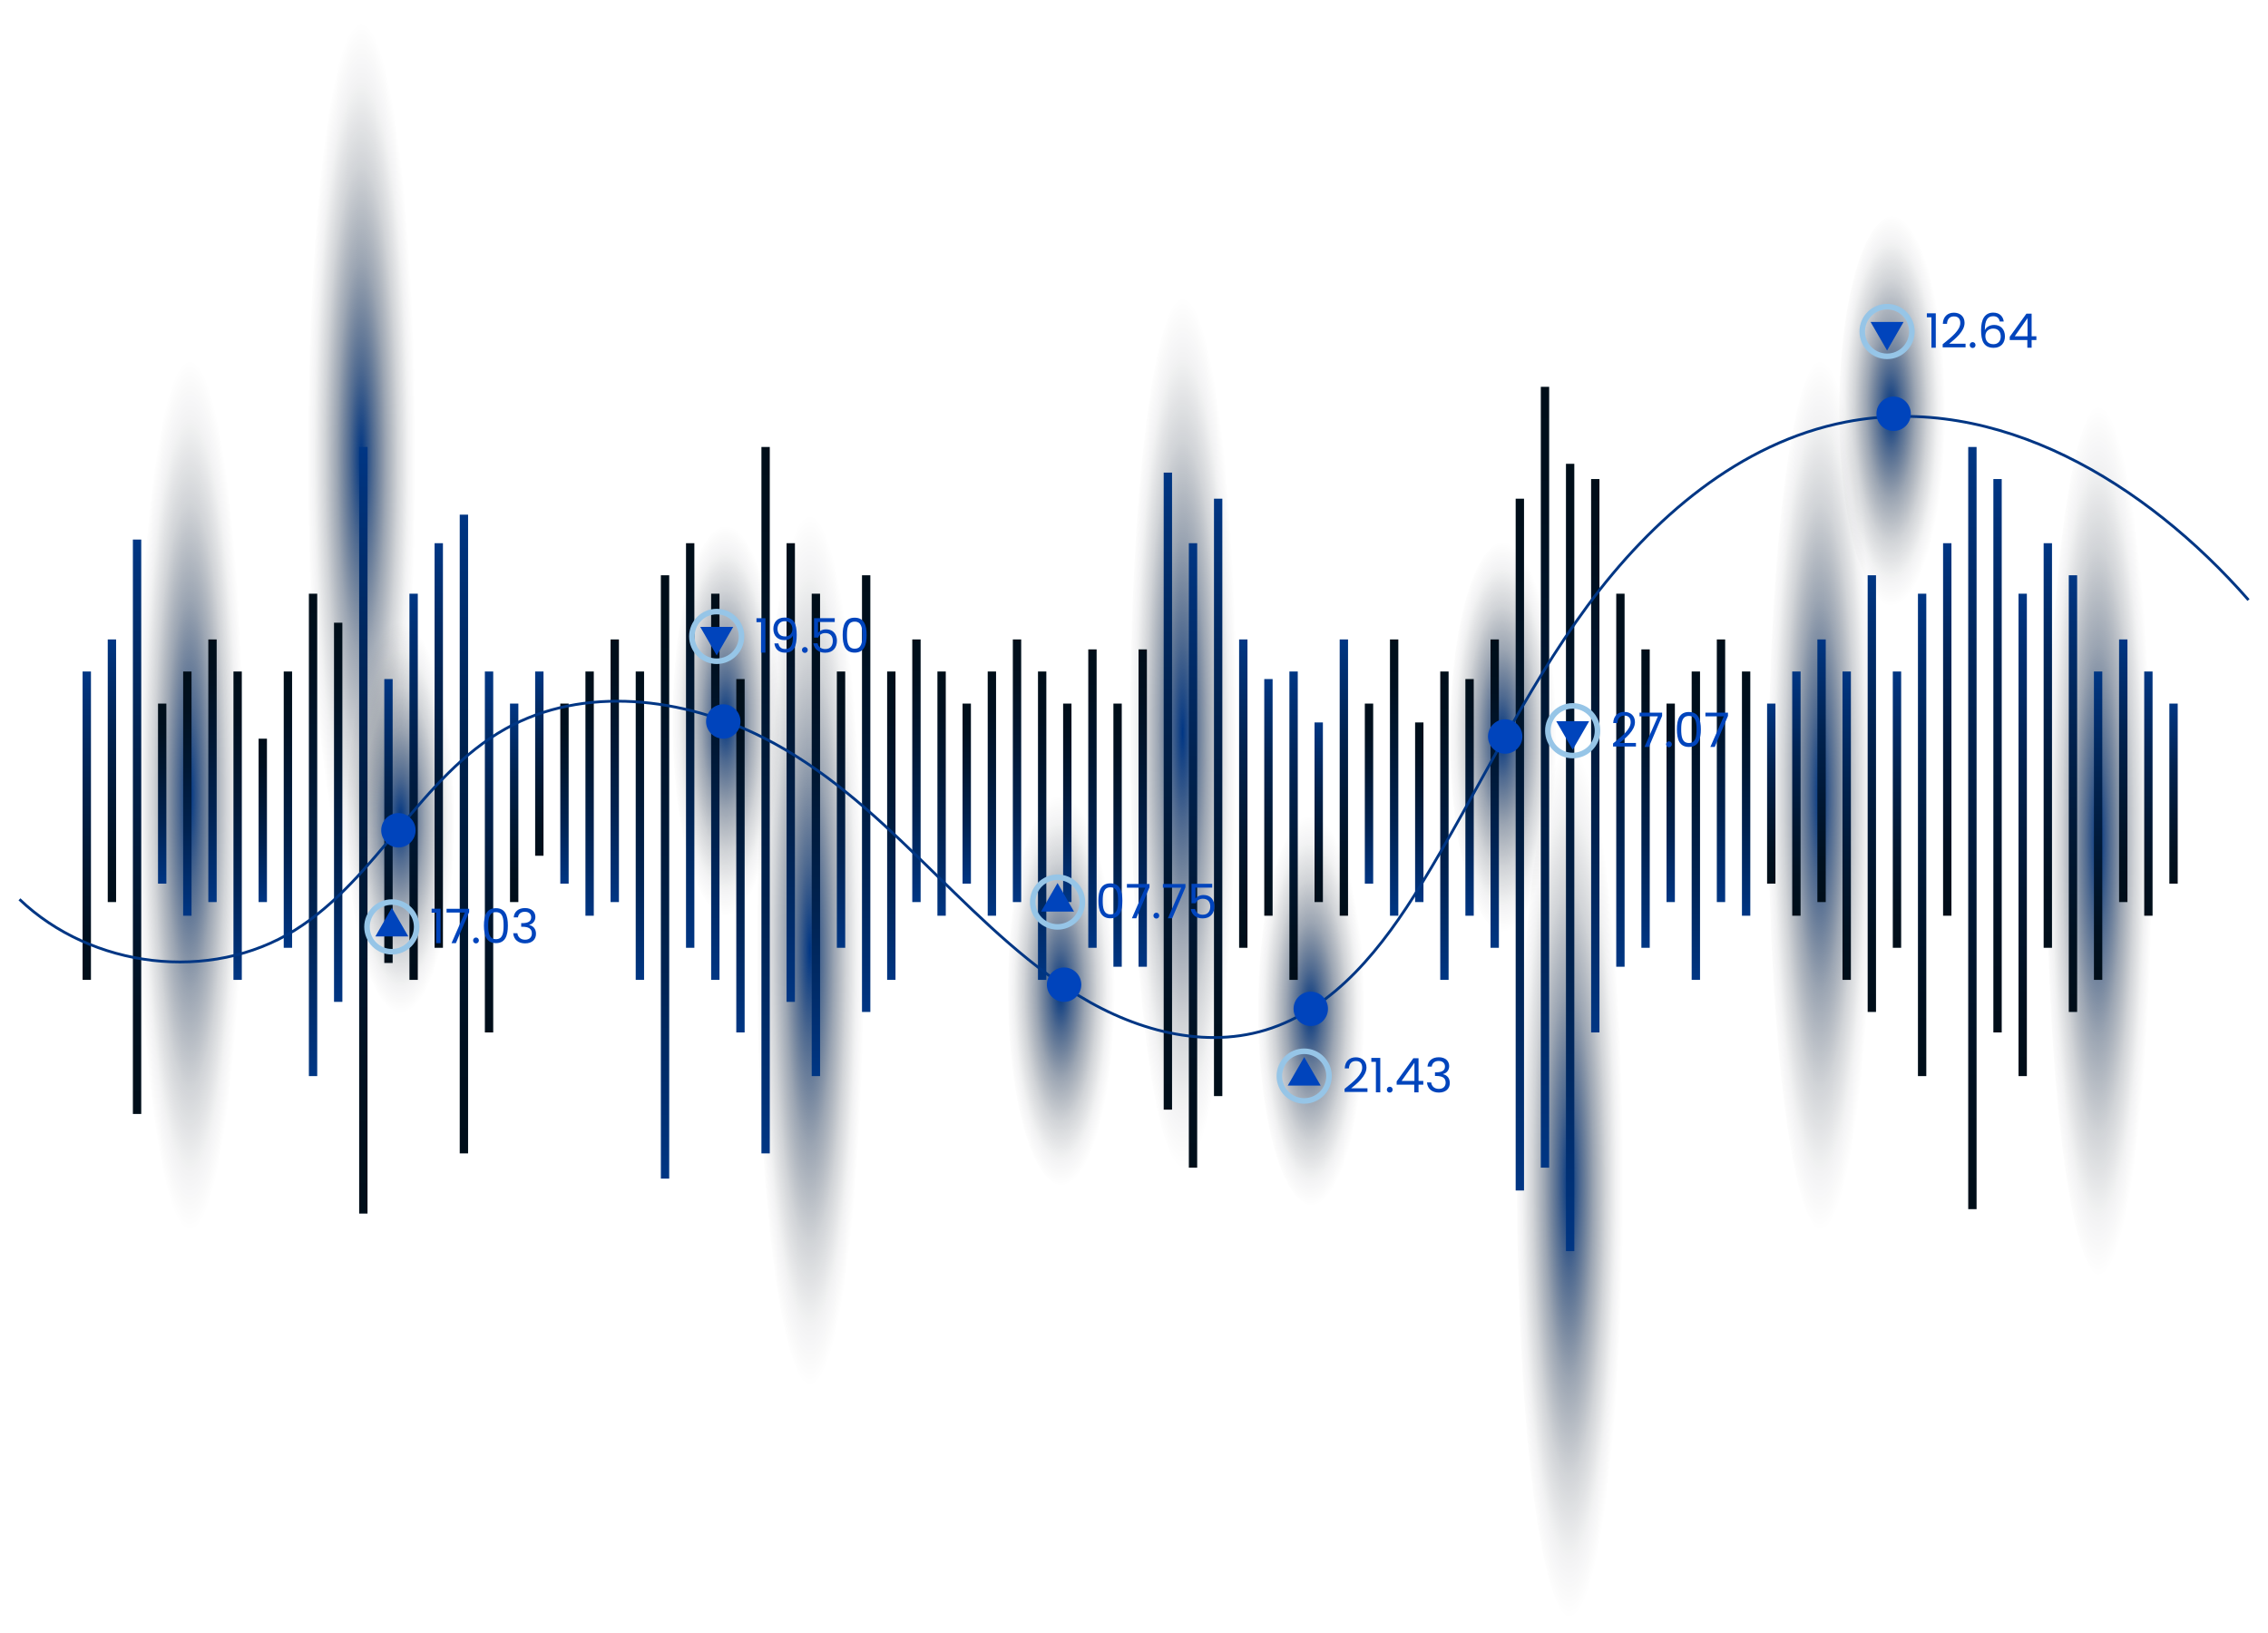 <?xml version="1.0" encoding="UTF-8"?> <svg xmlns="http://www.w3.org/2000/svg" xmlns:xlink="http://www.w3.org/1999/xlink" viewBox="0 0 2439.03 1756.44"><defs><style> .cls-1 { stroke: url(#linear-gradient-21); } .cls-1, .cls-2, .cls-3, .cls-4, .cls-5, .cls-6, .cls-7, .cls-8, .cls-9, .cls-10, .cls-11, .cls-12, .cls-13, .cls-14, .cls-15, .cls-16, .cls-17, .cls-18, .cls-19, .cls-20, .cls-21, .cls-22, .cls-23, .cls-24, .cls-25, .cls-26, .cls-27, .cls-28, .cls-29, .cls-30, .cls-31, .cls-32, .cls-33, .cls-34, .cls-35, .cls-36, .cls-37, .cls-38, .cls-39, .cls-40, .cls-41, .cls-42, .cls-43, .cls-44, .cls-45, .cls-46, .cls-47, .cls-48, .cls-49, .cls-50, .cls-51, .cls-52, .cls-53, .cls-54, .cls-55, .cls-56, .cls-57, .cls-58, .cls-59, .cls-60, .cls-61, .cls-62, .cls-63, .cls-64, .cls-65, .cls-66, .cls-67, .cls-68, .cls-69, .cls-70, .cls-71, .cls-72, .cls-73, .cls-74, .cls-75, .cls-76, .cls-77, .cls-78, .cls-79, .cls-80, .cls-81, .cls-82, .cls-83, .cls-84, .cls-85, .cls-86 { fill: none; stroke-miterlimit: 10; } .cls-1, .cls-2, .cls-3, .cls-4, .cls-5, .cls-6, .cls-7, .cls-8, .cls-9, .cls-10, .cls-11, .cls-12, .cls-13, .cls-14, .cls-15, .cls-16, .cls-17, .cls-18, .cls-19, .cls-20, .cls-21, .cls-22, .cls-23, .cls-24, .cls-25, .cls-26, .cls-27, .cls-28, .cls-29, .cls-30, .cls-31, .cls-32, .cls-33, .cls-34, .cls-35, .cls-36, .cls-37, .cls-38, .cls-39, .cls-40, .cls-41, .cls-42, .cls-43, .cls-44, .cls-45, .cls-46, .cls-47, .cls-48, .cls-49, .cls-50, .cls-51, .cls-52, .cls-53, .cls-54, .cls-55, .cls-56, .cls-58, .cls-59, .cls-60, .cls-61, .cls-62, .cls-63, .cls-64, .cls-65, .cls-66, .cls-67, .cls-68, .cls-69, .cls-70, .cls-71, .cls-72, .cls-73, .cls-74, .cls-76, .cls-77, .cls-78, .cls-79, .cls-80, .cls-81, .cls-82, .cls-83, .cls-84, .cls-85, .cls-86 { stroke-width: 8.98px; } .cls-87 { fill: url(#radial-gradient-10); } .cls-2 { stroke: url(#linear-gradient-70); } .cls-3 { stroke: url(#linear-gradient-36); } .cls-4 { stroke: url(#linear-gradient-77); } .cls-5 { stroke: url(#linear-gradient-51); } .cls-6 { stroke: url(#linear-gradient-74); } .cls-7 { stroke: url(#linear-gradient-59); } .cls-8 { stroke: url(#linear-gradient-44); } .cls-9 { stroke: url(#linear-gradient-35); } .cls-10 { stroke: url(#linear-gradient-84); } .cls-11 { stroke: url(#linear-gradient-76); } .cls-12 { stroke: url(#linear-gradient-11); } .cls-13 { stroke: url(#linear-gradient-37); } .cls-14 { stroke: url(#linear-gradient-82); } .cls-15 { stroke: url(#linear-gradient-25); } .cls-88 { fill: url(#radial-gradient-9); } .cls-16 { stroke: url(#linear-gradient-48); } .cls-17 { stroke: url(#linear-gradient-30); } .cls-18 { stroke: url(#linear-gradient-40); } .cls-19 { stroke: url(#linear-gradient-75); } .cls-20 { stroke: url(#linear-gradient-16); } .cls-21 { stroke: url(#linear-gradient-31); } .cls-22 { stroke: url(#linear-gradient-54); } .cls-23 { stroke: url(#linear-gradient-17); } .cls-89 { mix-blend-mode: color-dodge; } .cls-24 { stroke: url(#linear-gradient-19); } .cls-25 { stroke: url(#linear-gradient-4); } .cls-26 { stroke: url(#linear-gradient-69); } .cls-27 { stroke: url(#linear-gradient-58); } .cls-28 { stroke: url(#linear-gradient-38); } .cls-29 { stroke: url(#linear-gradient-3); } .cls-30 { stroke: url(#linear-gradient-10); } .cls-31 { stroke: url(#linear-gradient-64); } .cls-32 { stroke: url(#linear-gradient-32); } .cls-33 { stroke: url(#linear-gradient); } .cls-90 { fill: url(#radial-gradient-5); } .cls-34 { stroke: url(#linear-gradient-80); } .cls-91 { fill: url(#radial-gradient); } .cls-92 { fill: url(#radial-gradient-3); } .cls-35 { stroke: url(#linear-gradient-68); } .cls-36 { stroke: url(#linear-gradient-8); } .cls-37 { stroke: url(#linear-gradient-65); } .cls-38 { stroke: url(#linear-gradient-6); } .cls-39 { stroke: url(#linear-gradient-29); } .cls-40 { stroke: url(#linear-gradient-15); } .cls-93 { isolation: isolate; } .cls-94 { fill: url(#radial-gradient-11); } .cls-41 { stroke: url(#linear-gradient-26); } .cls-42 { stroke: url(#linear-gradient-28); } .cls-43 { stroke: url(#linear-gradient-39); } .cls-44 { stroke: url(#linear-gradient-60); } .cls-45 { stroke: url(#linear-gradient-9); } .cls-46 { stroke: url(#linear-gradient-47); } .cls-47 { stroke: url(#linear-gradient-13); } .cls-48 { stroke: url(#linear-gradient-61); } .cls-49 { stroke: url(#linear-gradient-83); } .cls-50 { stroke: url(#linear-gradient-27); } .cls-51 { stroke: url(#linear-gradient-62); } .cls-52 { stroke: url(#linear-gradient-50); } .cls-53 { stroke: url(#linear-gradient-12); } .cls-54 { stroke: url(#linear-gradient-18); } .cls-95 { fill: url(#radial-gradient-8); } .cls-96 { fill: url(#radial-gradient-2); } .cls-55 { stroke: url(#linear-gradient-2); } .cls-56 { stroke: url(#linear-gradient-63); } .cls-97 { fill: url(#radial-gradient-4); } .cls-57 { stroke: #96c5e7; stroke-width: 5.98px; } .cls-58 { stroke: url(#linear-gradient-5); } .cls-59 { stroke: url(#linear-gradient-57); } .cls-60 { stroke: url(#linear-gradient-72); } .cls-61 { stroke: url(#linear-gradient-42); } .cls-62 { stroke: url(#linear-gradient-56); } .cls-98 { fill: url(#radial-gradient-12); } .cls-63 { stroke: url(#linear-gradient-14); } .cls-64 { stroke: url(#linear-gradient-33); } .cls-65 { stroke: url(#linear-gradient-67); } .cls-66 { stroke: url(#linear-gradient-71); } .cls-67 { stroke: url(#linear-gradient-81); } .cls-68 { stroke: url(#linear-gradient-34); } .cls-69 { stroke: url(#linear-gradient-46); } .cls-70 { stroke: url(#linear-gradient-20); } .cls-71 { stroke: url(#linear-gradient-73); } .cls-72 { stroke: url(#linear-gradient-22); } .cls-73 { stroke: url(#linear-gradient-78); } .cls-74 { stroke: url(#linear-gradient-52); } .cls-75 { stroke: #003684; stroke-width: 2.99px; } .cls-76 { stroke: url(#linear-gradient-79); } .cls-77 { stroke: url(#linear-gradient-66); } .cls-78 { stroke: url(#linear-gradient-23); } .cls-79 { stroke: url(#linear-gradient-24); } .cls-99 { fill: url(#radial-gradient-6); } .cls-80 { stroke: url(#linear-gradient-53); } .cls-81 { stroke: url(#linear-gradient-49); } .cls-82 { stroke: url(#linear-gradient-7); } .cls-83 { stroke: url(#linear-gradient-55); } .cls-100 { fill: url(#radial-gradient-7); } .cls-84 { stroke: url(#linear-gradient-43); } .cls-101 { fill: url(#radial-gradient-13); } .cls-85 { stroke: url(#linear-gradient-45); } .cls-102 { fill: #0044bc; } .cls-86 { stroke: url(#linear-gradient-41); } </style><radialGradient id="radial-gradient" cx="6874.78" cy="-216.25" fx="6874.78" fy="-216.25" r="145.95" gradientTransform="translate(-716.31 752.9) scale(.4 1.44)" gradientUnits="userSpaceOnUse"><stop offset="0" stop-color="#003684"></stop><stop offset=".21" stop-color="#00275f" stop-opacity=".69"></stop><stop offset=".45" stop-color="#00193c" stop-opacity=".39"></stop><stop offset=".67" stop-color="#000f23" stop-opacity=".18"></stop><stop offset=".86" stop-color="#000914" stop-opacity=".05"></stop><stop offset="1" stop-color="#00070f" stop-opacity="0"></stop></radialGradient><radialGradient id="radial-gradient-2" cx="5829.6" cy="27.51" fx="5829.6" fy="27.51" r="145.95" xlink:href="#radial-gradient"></radialGradient><radialGradient id="radial-gradient-3" cx="4970.36" cy="-1007.65" fx="4970.36" fy="-1007.65" r="145.95" gradientTransform="translate(-716.31 4022.55) scale(.4 3.21)" xlink:href="#radial-gradient"></radialGradient><radialGradient id="radial-gradient-4" cx="7431.78" cy="-971.4" fx="7431.78" fy="-971.4" r="145.95" gradientTransform="translate(-716.31 4022.55) scale(.4 3.21)" xlink:href="#radial-gradient"></radialGradient><radialGradient id="radial-gradient-5" cx="6009.35" cy="-856.92" fx="6009.35" fy="-856.92" r="145.95" gradientTransform="translate(-716.31 4022.55) scale(.4 3.21)" xlink:href="#radial-gradient"></radialGradient><radialGradient id="radial-gradient-6" cx="6684.15" cy="-986.65" fx="6684.15" fy="-986.65" r="145.95" gradientTransform="translate(-716.31 4022.55) scale(.4 3.21)" xlink:href="#radial-gradient"></radialGradient><radialGradient id="radial-gradient-7" cx="3968.13" cy="-934.76" fx="3968.13" fy="-934.76" r="145.95" gradientTransform="translate(-716.31 4022.55) scale(.4 3.21)" xlink:href="#radial-gradient"></radialGradient><radialGradient id="radial-gradient-8" cx="2301.42" cy="-986.65" fx="2301.42" fy="-986.65" r="145.95" gradientTransform="translate(-716.31 4022.55) scale(.4 3.21)" xlink:href="#radial-gradient"></radialGradient><radialGradient id="radial-gradient-9" cx="2762.16" cy="-1099.64" fx="2762.16" fy="-1099.64" r="145.95" gradientTransform="translate(-716.31 4022.55) scale(.4 3.21)" xlink:href="#radial-gradient"></radialGradient><radialGradient id="radial-gradient-10" cx="4642.18" cy="216.92" fx="4642.18" fy="216.92" r="145.95" xlink:href="#radial-gradient"></radialGradient><radialGradient id="radial-gradient-11" cx="5314.23" cy="231.85" fx="5314.23" fy="231.85" r="145.95" xlink:href="#radial-gradient"></radialGradient><radialGradient id="radial-gradient-12" cx="3741.6" cy="15.65" fx="3741.6" fy="15.65" r="145.95" xlink:href="#radial-gradient"></radialGradient><radialGradient id="radial-gradient-13" cx="2867.53" cy="88" fx="2867.53" fy="88" r="145.95" xlink:href="#radial-gradient"></radialGradient><linearGradient id="linear-gradient" x1="2337.44" y1="756.62" x2="2337.44" y2="950.25" gradientUnits="userSpaceOnUse"><stop offset="0" stop-color="#003684"></stop><stop offset=".06" stop-color="#00327a"></stop><stop offset=".35" stop-color="#002250"></stop><stop offset=".62" stop-color="#001732"></stop><stop offset=".84" stop-color="#00101f"></stop><stop offset="1" stop-color="#000e19"></stop></linearGradient><linearGradient id="linear-gradient-2" x1="2310.4" y1="722.12" x2="2310.4" y2="984.75" xlink:href="#linear-gradient"></linearGradient><linearGradient id="linear-gradient-3" x1="2283.37" y1="687.63" x2="2283.37" y2="970.07" xlink:href="#linear-gradient"></linearGradient><linearGradient id="linear-gradient-4" x1="2256.33" y1="722.12" x2="2256.33" y2="1053.73" xlink:href="#linear-gradient"></linearGradient><linearGradient id="linear-gradient-5" x1="2229.29" y1="618.64" x2="2229.29" y2="1088.23" xlink:href="#linear-gradient"></linearGradient><linearGradient id="linear-gradient-6" x1="2202.25" y1="584.15" x2="2202.25" y2="1019.24" xlink:href="#linear-gradient"></linearGradient><linearGradient id="linear-gradient-7" x1="2175.22" y1="638.45" x2="2175.22" y2="1157.22" xlink:href="#linear-gradient"></linearGradient><linearGradient id="linear-gradient-8" x1="2148.18" y1="515.16" x2="2148.18" y2="1110.27" xlink:href="#linear-gradient"></linearGradient><linearGradient id="linear-gradient-9" x1="2121.14" y1="480.67" x2="2121.14" y2="1300.3" xlink:href="#linear-gradient"></linearGradient><linearGradient id="linear-gradient-10" x1="1904.84" x2="1904.84" xlink:href="#linear-gradient"></linearGradient><linearGradient id="linear-gradient-11" x1="1931.88" y1="722.12" x2="1931.88" y2="984.75" xlink:href="#linear-gradient"></linearGradient><linearGradient id="linear-gradient-12" x1="1958.92" y1="687.63" x2="1958.92" y2="970.07" xlink:href="#linear-gradient"></linearGradient><linearGradient id="linear-gradient-13" x1="1985.95" y1="722.12" x2="1985.95" y2="1053.73" xlink:href="#linear-gradient"></linearGradient><linearGradient id="linear-gradient-14" x1="2012.99" y1="618.64" x2="2012.99" y2="1088.23" xlink:href="#linear-gradient"></linearGradient><linearGradient id="linear-gradient-15" x1="2040.03" y1="722.12" x2="2040.03" y2="1019.24" xlink:href="#linear-gradient"></linearGradient><linearGradient id="linear-gradient-16" x1="2067.07" y1="638.45" x2="2067.07" y2="1157.22" xlink:href="#linear-gradient"></linearGradient><linearGradient id="linear-gradient-17" x1="2094.1" y1="584.15" x2="2094.1" y2="984.75" xlink:href="#linear-gradient"></linearGradient><linearGradient id="linear-gradient-18" x1="1472.24" y1="756.62" x2="1472.24" y2="950.25" gradientUnits="userSpaceOnUse"><stop offset="0" stop-color="#000e19"></stop><stop offset=".16" stop-color="#00101f"></stop><stop offset=".38" stop-color="#001732"></stop><stop offset=".65" stop-color="#002250"></stop><stop offset=".94" stop-color="#00327a"></stop><stop offset="1" stop-color="#003684"></stop></linearGradient><linearGradient id="linear-gradient-19" x1="1499.28" y1="687.63" x2="1499.28" y2="984.75" xlink:href="#linear-gradient-18"></linearGradient><linearGradient id="linear-gradient-20" x1="1526.31" y1="776.9" x2="1526.31" y2="970.07" xlink:href="#linear-gradient-18"></linearGradient><linearGradient id="linear-gradient-21" x1="1553.35" y1="722.12" x2="1553.35" y2="1053.73" xlink:href="#linear-gradient-18"></linearGradient><linearGradient id="linear-gradient-22" x1="1580.39" y1="730.25" x2="1580.39" y2="984.75" xlink:href="#linear-gradient-18"></linearGradient><linearGradient id="linear-gradient-23" x1="1607.43" y1="687.63" x2="1607.43" y2="1019.24" xlink:href="#linear-gradient-18"></linearGradient><linearGradient id="linear-gradient-24" x1="1634.46" y1="536.29" x2="1634.46" y2="1280.23" xlink:href="#linear-gradient-18"></linearGradient><linearGradient id="linear-gradient-25" x1="1661.5" y1="415.98" x2="1661.5" y2="1255.68" xlink:href="#linear-gradient-18"></linearGradient><linearGradient id="linear-gradient-26" x1="1688.54" y1="498.77" x2="1688.54" y2="1345.43" xlink:href="#linear-gradient-18"></linearGradient><linearGradient id="linear-gradient-27" x1="1877.8" y1="722.12" x2="1877.8" y2="984.75" xlink:href="#linear-gradient-18"></linearGradient><linearGradient id="linear-gradient-28" x1="1850.77" y1="687.63" x2="1850.77" y2="970.07" xlink:href="#linear-gradient-18"></linearGradient><linearGradient id="linear-gradient-29" x1="1823.73" y1="722.12" x2="1823.73" y2="1053.73" xlink:href="#linear-gradient-18"></linearGradient><linearGradient id="linear-gradient-30" x1="1796.69" x2="1796.69" y2="970.07" xlink:href="#linear-gradient-18"></linearGradient><linearGradient id="linear-gradient-31" x1="1769.65" y1="698.33" x2="1769.65" y2="1019.24" xlink:href="#linear-gradient-18"></linearGradient><linearGradient id="linear-gradient-32" x1="1742.61" y1="638.45" x2="1742.61" y2="1039.62" xlink:href="#linear-gradient-18"></linearGradient><linearGradient id="linear-gradient-33" x1="1715.58" y1="515.16" x2="1715.58" y2="1110.27" xlink:href="#linear-gradient-18"></linearGradient><linearGradient id="linear-gradient-34" x1="607.04" x2="607.04" xlink:href="#linear-gradient-18"></linearGradient><linearGradient id="linear-gradient-35" x1="634.08" y1="722.12" x2="634.08" y2="984.75" xlink:href="#linear-gradient-18"></linearGradient><linearGradient id="linear-gradient-36" x1="661.11" y1="687.63" x2="661.11" y2="970.07" xlink:href="#linear-gradient-18"></linearGradient><linearGradient id="linear-gradient-37" x1="688.15" y1="722.12" x2="688.15" y2="1053.73" xlink:href="#linear-gradient-18"></linearGradient><linearGradient id="linear-gradient-38" x1="715.19" y1="618.64" x2="715.19" y2="1267.45" xlink:href="#linear-gradient-18"></linearGradient><linearGradient id="linear-gradient-39" x1="742.23" y1="584.15" x2="742.23" y2="1019.24" xlink:href="#linear-gradient-18"></linearGradient><linearGradient id="linear-gradient-40" x1="769.26" y1="638.45" x2="769.26" y2="1053.73" xlink:href="#linear-gradient-18"></linearGradient><linearGradient id="linear-gradient-41" x1="796.3" y1="730.25" x2="796.3" y2="1110.27" xlink:href="#linear-gradient-18"></linearGradient><linearGradient id="linear-gradient-42" x1="823.34" y1="480.67" x2="823.34" y2="1240.34" xlink:href="#linear-gradient-18"></linearGradient><linearGradient id="linear-gradient-43" x1="1039.64" x2="1039.64" xlink:href="#linear-gradient-18"></linearGradient><linearGradient id="linear-gradient-44" x1="1012.6" y1="722.12" x2="1012.6" y2="984.75" xlink:href="#linear-gradient-18"></linearGradient><linearGradient id="linear-gradient-45" x1="985.56" y1="687.63" x2="985.56" y2="970.07" xlink:href="#linear-gradient-18"></linearGradient><linearGradient id="linear-gradient-46" x1="958.53" y1="722.12" x2="958.53" y2="1053.73" xlink:href="#linear-gradient-18"></linearGradient><linearGradient id="linear-gradient-47" x1="931.49" y1="618.64" x2="931.49" y2="1088.23" xlink:href="#linear-gradient-18"></linearGradient><linearGradient id="linear-gradient-48" x1="904.45" y1="722.12" x2="904.45" y2="1019.24" xlink:href="#linear-gradient-18"></linearGradient><linearGradient id="linear-gradient-49" x1="877.41" y1="638.45" x2="877.41" y2="1157.22" xlink:href="#linear-gradient-18"></linearGradient><linearGradient id="linear-gradient-50" x1="850.38" y1="584.15" x2="850.38" y2="1077.38" xlink:href="#linear-gradient-18"></linearGradient><linearGradient id="linear-gradient-51" x1="580" y1="722.12" x2="580" y2="920.26" xlink:href="#linear-gradient"></linearGradient><linearGradient id="linear-gradient-52" x1="552.96" x2="552.96" y2="970.07" xlink:href="#linear-gradient"></linearGradient><linearGradient id="linear-gradient-53" x1="525.92" y1="722.12" x2="525.92" y2="1110.27" xlink:href="#linear-gradient"></linearGradient><linearGradient id="linear-gradient-54" x1="498.89" y1="553.45" x2="498.89" y2="1240.34" xlink:href="#linear-gradient"></linearGradient><linearGradient id="linear-gradient-55" x1="471.85" y1="584.15" x2="471.85" y2="1019.24" xlink:href="#linear-gradient"></linearGradient><linearGradient id="linear-gradient-56" x1="444.81" y1="638.45" x2="444.81" y2="1053.73" xlink:href="#linear-gradient"></linearGradient><linearGradient id="linear-gradient-57" x1="417.77" y1="730.25" x2="417.77" y2="1035.56" xlink:href="#linear-gradient"></linearGradient><linearGradient id="linear-gradient-58" x1="390.74" y1="480.67" x2="390.74" y2="1305.05" xlink:href="#linear-gradient"></linearGradient><linearGradient id="linear-gradient-59" x1="174.44" x2="174.44" xlink:href="#linear-gradient-18"></linearGradient><linearGradient id="linear-gradient-60" x1="201.47" y1="722.12" x2="201.47" y2="984.75" xlink:href="#linear-gradient-18"></linearGradient><linearGradient id="linear-gradient-61" x1="228.51" y1="687.63" x2="228.51" y2="970.07" xlink:href="#linear-gradient-18"></linearGradient><linearGradient id="linear-gradient-62" x1="255.55" y1="722.12" x2="255.55" y2="1053.73" xlink:href="#linear-gradient-18"></linearGradient><linearGradient id="linear-gradient-63" x1="282.59" y1="794.36" x2="282.59" y2="970.07" xlink:href="#linear-gradient-18"></linearGradient><linearGradient id="linear-gradient-64" x1="309.62" y1="722.12" x2="309.62" y2="1019.24" xlink:href="#linear-gradient-18"></linearGradient><linearGradient id="linear-gradient-65" x1="336.66" y1="638.45" x2="336.66" y2="1157.22" xlink:href="#linear-gradient-18"></linearGradient><linearGradient id="linear-gradient-66" x1="363.7" y1="669.65" x2="363.7" y2="1077.38" xlink:href="#linear-gradient-18"></linearGradient><linearGradient id="linear-gradient-67" x1="147.4" y1="580.23" x2="147.4" y2="1197.93" xlink:href="#linear-gradient"></linearGradient><linearGradient id="linear-gradient-68" x1="120.36" y1="687.63" x2="120.36" y2="970.07" xlink:href="#linear-gradient"></linearGradient><linearGradient id="linear-gradient-69" x1="93.32" y1="722.12" x2="93.32" y2="1053.73" xlink:href="#linear-gradient"></linearGradient><linearGradient id="linear-gradient-70" x1="1445.2" y1="687.63" x2="1445.2" y2="984.75" xlink:href="#linear-gradient"></linearGradient><linearGradient id="linear-gradient-71" x1="1418.16" y1="776.9" x2="1418.16" y2="970.07" xlink:href="#linear-gradient"></linearGradient><linearGradient id="linear-gradient-72" x1="1391.13" y1="722.12" x2="1391.13" y2="1053.73" xlink:href="#linear-gradient"></linearGradient><linearGradient id="linear-gradient-73" x1="1364.09" y1="730.25" x2="1364.09" y2="984.75" xlink:href="#linear-gradient"></linearGradient><linearGradient id="linear-gradient-74" x1="1337.05" y1="687.63" x2="1337.05" y2="1019.24" xlink:href="#linear-gradient"></linearGradient><linearGradient id="linear-gradient-75" x1="1310.01" y1="536.29" x2="1310.01" y2="1178.72" xlink:href="#linear-gradient"></linearGradient><linearGradient id="linear-gradient-76" x1="1282.98" y1="584.15" x2="1282.98" y2="1255.68" xlink:href="#linear-gradient"></linearGradient><linearGradient id="linear-gradient-77" x1="1255.94" y1="508.25" x2="1255.94" y2="1193.3" xlink:href="#linear-gradient"></linearGradient><linearGradient id="linear-gradient-78" x1="1066.68" y1="722.12" x2="1066.68" y2="984.75" xlink:href="#linear-gradient-18"></linearGradient><linearGradient id="linear-gradient-79" x1="1093.71" y1="687.63" x2="1093.71" y2="970.07" xlink:href="#linear-gradient-18"></linearGradient><linearGradient id="linear-gradient-80" x1="1120.75" y1="722.12" x2="1120.75" y2="1053.73" xlink:href="#linear-gradient-18"></linearGradient><linearGradient id="linear-gradient-81" x1="1147.79" x2="1147.79" y2="970.07" xlink:href="#linear-gradient-18"></linearGradient><linearGradient id="linear-gradient-82" x1="1174.83" y1="698.33" x2="1174.83" y2="1019.24" xlink:href="#linear-gradient-18"></linearGradient><linearGradient id="linear-gradient-83" x1="1201.86" x2="1201.86" y2="1039.62" xlink:href="#linear-gradient-18"></linearGradient><linearGradient id="linear-gradient-84" x1="1228.9" y1="698.33" x2="1228.9" y2="1039.62" xlink:href="#linear-gradient-18"></linearGradient></defs><g class="cls-93"><g id="Layer_2" data-name="Layer 2"><g><ellipse class="cls-91" cx="2036.35" cy="442.05" rx="58.44" ry="209.8"></ellipse><ellipse class="cls-96" cx="1617.86" cy="792.44" rx="58.44" ry="209.8"></ellipse><ellipse class="cls-92" cx="1273.82" cy="787.49" rx="58.44" ry="468.57"></ellipse><ellipse class="cls-97" cx="2259.38" cy="903.87" rx="58.44" ry="468.57"></ellipse><ellipse class="cls-90" cx="1689.84" cy="1271.41" rx="58.44" ry="468.57"></ellipse><ellipse class="cls-99" cx="1960.03" cy="854.92" rx="58.44" ry="468.57"></ellipse><ellipse class="cls-100" cx="872.53" cy="1021.49" rx="58.44" ry="468.57"></ellipse><ellipse class="cls-95" cx="205.18" cy="854.92" rx="58.44" ry="468.57"></ellipse><ellipse class="cls-88" cx="389.66" cy="492.15" rx="58.44" ry="468.57"></ellipse><ellipse class="cls-87" cx="1142.42" cy="1064.72" rx="58.44" ry="209.8"></ellipse><ellipse class="cls-94" cx="1411.51" cy="1086.19" rx="58.44" ry="209.8"></ellipse><ellipse class="cls-98" cx="781.83" cy="775.39" rx="58.44" ry="209.8"></ellipse><ellipse class="cls-101" cx="431.85" cy="879.4" rx="58.44" ry="209.8"></ellipse><g><g class="cls-89"><g><line class="cls-33" x1="2337.44" y1="950.25" x2="2337.44" y2="756.62"></line><line class="cls-55" x1="2310.4" y1="984.75" x2="2310.4" y2="722.12"></line><line class="cls-29" x1="2283.37" y1="970.07" x2="2283.37" y2="687.63"></line><line class="cls-25" x1="2256.33" y1="1053.73" x2="2256.33" y2="722.12"></line><line class="cls-58" x1="2229.29" y1="1088.23" x2="2229.29" y2="618.64"></line><line class="cls-38" x1="2202.25" y1="1019.24" x2="2202.25" y2="584.15"></line><line class="cls-82" x1="2175.22" y1="1157.22" x2="2175.22" y2="638.45"></line><line class="cls-36" x1="2148.18" y1="1110.27" x2="2148.18" y2="515.16"></line><line class="cls-45" x1="2121.14" y1="1300.3" x2="2121.14" y2="480.67"></line></g><g><line class="cls-30" x1="1904.84" y1="950.25" x2="1904.84" y2="756.62"></line><line class="cls-12" x1="1931.88" y1="984.75" x2="1931.88" y2="722.12"></line><line class="cls-53" x1="1958.92" y1="970.07" x2="1958.92" y2="687.63"></line><line class="cls-47" x1="1985.95" y1="1053.73" x2="1985.95" y2="722.12"></line><line class="cls-63" x1="2012.99" y1="1088.23" x2="2012.99" y2="618.64"></line><line class="cls-40" x1="2040.03" y1="1019.24" x2="2040.03" y2="722.12"></line><line class="cls-20" x1="2067.07" y1="1157.22" x2="2067.07" y2="638.45"></line><line class="cls-23" x1="2094.1" y1="984.75" x2="2094.1" y2="584.15"></line></g><g><line class="cls-54" x1="1472.24" y1="950.25" x2="1472.24" y2="756.62"></line><line class="cls-24" x1="1499.28" y1="984.75" x2="1499.28" y2="687.63"></line><line class="cls-70" x1="1526.31" y1="970.07" x2="1526.31" y2="776.9"></line><line class="cls-1" x1="1553.35" y1="1053.73" x2="1553.35" y2="722.12"></line><line class="cls-72" x1="1580.39" y1="984.75" x2="1580.39" y2="730.25"></line><line class="cls-78" x1="1607.43" y1="1019.24" x2="1607.43" y2="687.63"></line><line class="cls-79" x1="1634.46" y1="1280.23" x2="1634.46" y2="536.29"></line><line class="cls-15" x1="1661.5" y1="1255.68" x2="1661.5" y2="415.98"></line><line class="cls-41" x1="1688.54" y1="1345.43" x2="1688.54" y2="498.77"></line></g><g><line class="cls-50" x1="1877.8" y1="984.75" x2="1877.8" y2="722.12"></line><line class="cls-42" x1="1850.77" y1="970.07" x2="1850.77" y2="687.63"></line><line class="cls-39" x1="1823.73" y1="1053.73" x2="1823.73" y2="722.12"></line><line class="cls-17" x1="1796.69" y1="970.07" x2="1796.69" y2="756.62"></line><line class="cls-21" x1="1769.65" y1="1019.24" x2="1769.65" y2="698.33"></line><line class="cls-32" x1="1742.61" y1="1039.62" x2="1742.61" y2="638.45"></line><line class="cls-64" x1="1715.58" y1="1110.27" x2="1715.58" y2="515.16"></line></g><g><line class="cls-68" x1="607.04" y1="950.25" x2="607.04" y2="756.62"></line><line class="cls-9" x1="634.08" y1="984.75" x2="634.08" y2="722.12"></line><line class="cls-3" x1="661.11" y1="970.07" x2="661.11" y2="687.63"></line><line class="cls-13" x1="688.15" y1="1053.73" x2="688.15" y2="722.12"></line><line class="cls-28" x1="715.19" y1="1267.45" x2="715.19" y2="618.64"></line><line class="cls-43" x1="742.23" y1="1019.24" x2="742.23" y2="584.15"></line><line class="cls-18" x1="769.26" y1="1053.73" x2="769.26" y2="638.45"></line><line class="cls-86" x1="796.3" y1="1110.27" x2="796.3" y2="730.25"></line><line class="cls-61" x1="823.34" y1="1240.34" x2="823.34" y2="480.67"></line></g><g><line class="cls-84" x1="1039.64" y1="950.25" x2="1039.64" y2="756.62"></line><line class="cls-8" x1="1012.6" y1="984.75" x2="1012.6" y2="722.12"></line><line class="cls-85" x1="985.56" y1="970.07" x2="985.56" y2="687.63"></line><line class="cls-69" x1="958.53" y1="1053.73" x2="958.53" y2="722.12"></line><line class="cls-46" x1="931.49" y1="1088.23" x2="931.49" y2="618.64"></line><line class="cls-16" x1="904.45" y1="1019.24" x2="904.45" y2="722.12"></line><line class="cls-81" x1="877.41" y1="1157.22" x2="877.41" y2="638.45"></line><line class="cls-52" x1="850.38" y1="1077.38" x2="850.38" y2="584.15"></line></g><g><line class="cls-5" x1="580" y1="920.26" x2="580" y2="722.12"></line><line class="cls-74" x1="552.96" y1="970.07" x2="552.96" y2="756.62"></line><line class="cls-80" x1="525.92" y1="1110.27" x2="525.92" y2="722.12"></line><line class="cls-22" x1="498.89" y1="1240.34" x2="498.89" y2="553.45"></line><line class="cls-83" x1="471.85" y1="1019.24" x2="471.85" y2="584.15"></line><line class="cls-62" x1="444.81" y1="1053.73" x2="444.81" y2="638.45"></line><line class="cls-59" x1="417.77" y1="1035.56" x2="417.77" y2="730.25"></line><line class="cls-27" x1="390.74" y1="1305.05" x2="390.74" y2="480.67"></line></g><g><line class="cls-7" x1="174.44" y1="950.25" x2="174.44" y2="756.62"></line><line class="cls-44" x1="201.47" y1="984.75" x2="201.47" y2="722.12"></line><line class="cls-48" x1="228.51" y1="970.07" x2="228.51" y2="687.63"></line><line class="cls-51" x1="255.55" y1="1053.73" x2="255.55" y2="722.12"></line><line class="cls-56" x1="282.59" y1="970.07" x2="282.59" y2="794.36"></line><line class="cls-31" x1="309.62" y1="1019.24" x2="309.62" y2="722.12"></line><line class="cls-37" x1="336.66" y1="1157.22" x2="336.66" y2="638.45"></line><line class="cls-77" x1="363.7" y1="1077.38" x2="363.7" y2="669.65"></line></g><g><line class="cls-65" x1="147.4" y1="1197.93" x2="147.4" y2="580.23"></line><line class="cls-35" x1="120.36" y1="970.07" x2="120.36" y2="687.63"></line><line class="cls-26" x1="93.32" y1="1053.73" x2="93.32" y2="722.12"></line></g><g><line class="cls-2" x1="1445.2" y1="984.75" x2="1445.2" y2="687.63"></line><line class="cls-66" x1="1418.16" y1="970.07" x2="1418.16" y2="776.9"></line><line class="cls-60" x1="1391.13" y1="1053.73" x2="1391.13" y2="722.12"></line><line class="cls-71" x1="1364.09" y1="984.75" x2="1364.09" y2="730.25"></line><line class="cls-6" x1="1337.05" y1="1019.24" x2="1337.05" y2="687.63"></line><line class="cls-19" x1="1310.01" y1="1178.72" x2="1310.01" y2="536.29"></line><line class="cls-11" x1="1282.98" y1="1255.68" x2="1282.98" y2="584.15"></line><line class="cls-4" x1="1255.94" y1="1193.3" x2="1255.94" y2="508.25"></line></g><g><line class="cls-73" x1="1066.68" y1="984.75" x2="1066.68" y2="722.12"></line><line class="cls-76" x1="1093.71" y1="970.07" x2="1093.71" y2="687.63"></line><line class="cls-34" x1="1120.75" y1="1053.73" x2="1120.75" y2="722.12"></line><line class="cls-67" x1="1147.79" y1="970.07" x2="1147.79" y2="756.62"></line><line class="cls-14" x1="1174.83" y1="1019.24" x2="1174.83" y2="698.33"></line><line class="cls-49" x1="1201.86" y1="1039.62" x2="1201.86" y2="756.62"></line><line class="cls-10" x1="1228.9" y1="1039.62" x2="1228.9" y2="698.33"></line></g></g><g class="cls-89"><g><polygon class="cls-102" points="439.12 1007.01 421.39 976.3 403.67 1007.01 439.12 1007.01"></polygon><circle class="cls-57" cx="421.39" cy="996.77" r="26.7"></circle><g><path class="cls-102" d="M469.06,981.47h-4.91v-4.25h9.62v37h-4.71v-32.76Z"></path><path class="cls-102" d="M504.52,977.32v3.53l-14.23,33.37h-4.71l14.43-32.91h-19.76v-3.99h24.26Z"></path><path class="cls-102" d="M511.94,1014.53c-1.79,0-3.17-1.38-3.17-3.17s1.38-3.17,3.17-3.17c1.69,0,3.07,1.38,3.07,3.17s-1.38,3.17-3.07,3.17Z"></path><path class="cls-102" d="M533.33,976.66c10.19,0,12.85,8.09,12.85,18.68s-2.66,18.88-12.85,18.88-12.9-8.14-12.9-18.88,2.66-18.68,12.9-18.68ZM533.33,980.91c-7.32,0-8.29,6.76-8.29,14.43s.97,14.64,8.29,14.64,8.24-6.65,8.24-14.64-.97-14.43-8.24-14.43Z"></path><path class="cls-102" d="M564.6,976.51c7.22,0,11.16,4.2,11.16,9.52,0,4.25-2.66,7.57-6.55,8.44v.26c4.3,1.02,7.21,4.2,7.21,9.52,0,5.73-3.99,10.24-11.72,10.24-7.01,0-12.23-3.74-12.8-10.9h4.51c.46,3.94,3.33,6.96,8.24,6.96s7.32-2.92,7.32-6.71c0-5.22-3.63-7.21-10.29-7.21h-1.18v-3.89h1.23c6.19-.05,9.52-1.94,9.52-6.24,0-3.53-2.36-5.99-6.81-5.99s-6.96,2.46-7.42,6.04h-4.56c.46-6.35,5.27-10.03,12.13-10.03Z"></path></g></g><g><polygon class="cls-102" points="753.03 674.14 770.76 704.84 788.49 674.14 753.03 674.14"></polygon><circle class="cls-57" cx="770.76" cy="684.38" r="26.7"></circle><g><path class="cls-102" d="M818.42,669.07h-4.91v-4.25h9.62v37h-4.71v-32.76Z"></path><path class="cls-102" d="M837.1,691.9c.67,3.84,3.12,6.09,7.42,6.09,5.43,0,8.34-3.69,8.19-14.54-1.48,3.12-5.17,4.91-9.16,4.91-6.81,0-11.87-4.25-11.87-12.08,0-7.06,4.2-12.18,12.18-12.18,10.03,0,12.95,7.06,12.95,18.53,0,12.34-2.82,19.24-12.54,19.24-7.37,0-10.95-4.56-11.46-9.98h4.3ZM852.15,676.55c0-5.02-2.87-8.55-8.19-8.55-4.81,0-7.83,3.28-7.83,8.19s2.66,8.24,8.19,8.24c4.45,0,7.83-2.92,7.83-7.88Z"></path><path class="cls-102" d="M865.6,702.14c-1.79,0-3.17-1.38-3.17-3.17s1.38-3.17,3.17-3.17c1.69,0,3.07,1.38,3.07,3.17s-1.38,3.17-3.07,3.17Z"></path><path class="cls-102" d="M897.69,664.77v4.1h-17.96v11.67c1.53-2.1,4.81-3.74,8.44-3.74,9.01,0,11.87,6.5,11.87,12.23,0,7.17-3.99,12.9-12.64,12.9-7.37,0-11.82-4.14-12.74-10.13h4.56c.87,3.89,3.89,6.19,8.24,6.19,5.63,0,8.14-3.79,8.14-8.85s-2.71-8.34-8.09-8.34c-3.74,0-6.45,1.94-7.68,4.86h-4.4v-20.88h22.27Z"></path><path class="cls-102" d="M919.13,664.26c10.19,0,12.85,8.09,12.85,18.68s-2.66,18.89-12.85,18.89-12.9-8.14-12.9-18.89,2.66-18.68,12.9-18.68ZM919.13,668.51c-7.32,0-8.29,6.76-8.29,14.43s.97,14.64,8.29,14.64,8.24-6.65,8.24-14.64-.97-14.43-8.24-14.43Z"></path></g></g><g><polygon class="cls-102" points="1155.01 980.31 1137.28 949.61 1119.56 980.31 1155.01 980.31"></polygon><circle class="cls-57" cx="1137.28" cy="970.07" r="26.7"></circle><g><path class="cls-102" d="M1194.16,949.96c10.19,0,12.85,8.09,12.85,18.68s-2.66,18.88-12.85,18.88-12.9-8.14-12.9-18.88,2.66-18.68,12.9-18.68ZM1194.16,954.21c-7.32,0-8.29,6.76-8.29,14.44s.97,14.64,8.29,14.64,8.24-6.65,8.24-14.64-.97-14.44-8.24-14.44Z"></path><path class="cls-102" d="M1236.17,950.63v3.53l-14.23,33.37h-4.71l14.43-32.91h-19.76v-3.99h24.26Z"></path><path class="cls-102" d="M1243.59,987.83c-1.79,0-3.17-1.38-3.17-3.17s1.38-3.17,3.17-3.17c1.69,0,3.07,1.38,3.07,3.17s-1.38,3.17-3.07,3.17Z"></path><path class="cls-102" d="M1274.86,950.63v3.53l-14.23,33.37h-4.71l14.43-32.91h-19.76v-3.99h24.26Z"></path><path class="cls-102" d="M1303.62,950.47v4.09h-17.96v11.67c1.53-2.1,4.81-3.74,8.44-3.74,9.01,0,11.87,6.5,11.87,12.23,0,7.16-3.99,12.9-12.64,12.9-7.37,0-11.82-4.15-12.74-10.13h4.56c.87,3.89,3.89,6.19,8.24,6.19,5.63,0,8.14-3.79,8.14-8.85s-2.71-8.34-8.09-8.34c-3.74,0-6.45,1.95-7.68,4.86h-4.4v-20.88h22.27Z"></path></g></g><g><polygon class="cls-102" points="1420.29 1167.45 1402.56 1136.75 1384.84 1167.45 1420.29 1167.45"></polygon><circle class="cls-57" cx="1402.56" cy="1157.22" r="26.7"></circle><g><path class="cls-102" d="M1445.98,1170.93c9.72-7.83,18.94-15.2,18.94-22.77,0-4.09-1.79-7.17-6.81-7.17s-7.27,3.33-7.47,7.98h-4.5c.31-7.88,5.27-11.97,11.92-11.97s11.46,4.09,11.46,10.95c0,9.21-9.93,17.04-16.53,22.42h17.6v3.89h-24.62v-3.33Z"></path><path class="cls-102" d="M1479.65,1141.91h-4.91v-4.25h9.62v37h-4.71v-32.76Z"></path><path class="cls-102" d="M1494.59,1174.98c-1.79,0-3.17-1.38-3.17-3.17s1.38-3.17,3.17-3.17c1.69,0,3.07,1.38,3.07,3.17s-1.38,3.17-3.07,3.17Z"></path><path class="cls-102" d="M1520.9,1166.43h-18.93v-3.53l17.96-24.87h5.58v24.36h5.12v4.04h-5.12v8.24h-4.61v-8.24ZM1521.1,1162.38v-19.5l-13.77,19.5h13.77Z"></path><path class="cls-102" d="M1547.3,1136.95c7.22,0,11.16,4.2,11.16,9.52,0,4.25-2.66,7.57-6.55,8.44v.26c4.3,1.02,7.21,4.2,7.21,9.52,0,5.73-3.99,10.24-11.72,10.24-7.01,0-12.23-3.74-12.8-10.9h4.51c.46,3.94,3.33,6.96,8.24,6.96s7.32-2.92,7.32-6.71c0-5.22-3.63-7.21-10.29-7.21h-1.18v-3.89h1.23c6.19-.05,9.52-1.94,9.52-6.24,0-3.53-2.36-5.99-6.81-5.99s-6.96,2.46-7.42,6.04h-4.56c.46-6.35,5.27-10.03,12.13-10.03Z"></path></g></g><g><polygon class="cls-102" points="1673.56 775.56 1691.28 806.26 1709.01 775.56 1673.56 775.56"></polygon><circle class="cls-57" cx="1691.28" cy="785.8" r="26.7"></circle><g><path class="cls-102" d="M1734.7,799.51c9.72-7.83,18.94-15.2,18.94-22.78,0-4.1-1.79-7.17-6.81-7.17s-7.27,3.33-7.47,7.98h-4.5c.31-7.88,5.27-11.98,11.92-11.98s11.46,4.09,11.46,10.95c0,9.21-9.93,17.04-16.53,22.42h17.61v3.89h-24.62v-3.33Z"></path><path class="cls-102" d="M1787.46,766.35v3.53l-14.23,33.37h-4.71l14.43-32.91h-19.76v-3.99h24.26Z"></path><path class="cls-102" d="M1794.88,803.56c-1.79,0-3.17-1.38-3.17-3.17s1.38-3.17,3.17-3.17c1.69,0,3.07,1.38,3.07,3.17s-1.38,3.17-3.07,3.17Z"></path><path class="cls-102" d="M1816.27,765.68c10.19,0,12.85,8.09,12.85,18.68s-2.66,18.89-12.85,18.89-12.9-8.14-12.9-18.89,2.66-18.68,12.9-18.68ZM1816.27,769.93c-7.32,0-8.29,6.76-8.29,14.43s.97,14.64,8.29,14.64,8.24-6.65,8.24-14.64-.97-14.43-8.24-14.43Z"></path><path class="cls-102" d="M1858.28,766.35v3.53l-14.23,33.37h-4.71l14.43-32.91h-19.76v-3.99h24.26Z"></path></g></g><g><polygon class="cls-102" points="2011.66 346.24 2029.38 376.95 2047.11 346.24 2011.66 346.24"></polygon><circle class="cls-57" cx="2029.38" cy="356.48" r="26.7"></circle><g><path class="cls-102" d="M2077.05,341.18h-4.91v-4.25h9.62v37h-4.71v-32.76Z"></path><path class="cls-102" d="M2089.17,370.2c9.72-7.83,18.94-15.2,18.94-22.78,0-4.1-1.79-7.17-6.81-7.17s-7.27,3.33-7.47,7.98h-4.5c.31-7.88,5.27-11.98,11.92-11.98s11.46,4.1,11.46,10.95c0,9.21-9.93,17.04-16.53,22.42h17.61v3.89h-24.62v-3.33Z"></path><path class="cls-102" d="M2121.42,374.24c-1.79,0-3.17-1.38-3.17-3.17s1.38-3.17,3.17-3.17c1.69,0,3.07,1.38,3.07,3.17s-1.38,3.17-3.07,3.17Z"></path><path class="cls-102" d="M2150.54,345.73c-.72-3.58-2.82-5.68-7.01-5.68-5.88,0-9.06,4.04-9.01,15.05,1.59-3.63,5.63-5.68,10.03-5.68,6.91,0,11.57,4.56,11.57,12.34,0,6.76-3.99,12.28-12.08,12.28-10.95,0-13.56-7.88-13.56-19.09s3.73-18.78,13.1-18.78c7.06,0,10.64,4.4,11.26,9.57h-4.3ZM2135.08,361.39c0,4.91,2.87,8.75,8.7,8.75,4.81,0,7.83-3.22,7.83-8.24s-2.71-8.55-8.04-8.55c-4.25,0-8.5,2.51-8.5,8.04Z"></path><path class="cls-102" d="M2180.22,365.69h-18.93v-3.53l17.96-24.87h5.58v24.36h5.12v4.04h-5.12v8.24h-4.61v-8.24ZM2180.42,361.65v-19.5l-13.77,19.5h13.77Z"></path></g></g><path class="cls-75" d="M20.94,967.1c77.29,74,205,90.05,296.21,33.16,89.12-55.59,134.88-165.33,226.58-216.57,84.04-46.96,191.28-33.86,277.19,9.6,129.53,65.53,208.85,190.9,327.67,270.09,62.16,41.43,140.76,65.98,212.25,44.34,74.88-22.67,126.63-89.97,167.54-156.65,60.87-99.2,109.77-205.96,178.9-299.6,69.12-93.63,163.64-175.6,277.91-197.71,162.57-31.45,322.26,65.13,432.91,191.47"></path><path class="cls-102" d="M446.94,892.86c0,10.21-8.28,18.49-18.49,18.49s-18.49-8.28-18.49-18.49,8.28-18.49,18.49-18.49,18.49,8.28,18.49,18.49Z"></path><path class="cls-102" d="M796.3,775.87c0,10.21-8.28,18.49-18.49,18.49s-18.49-8.28-18.49-18.49,8.28-18.49,18.49-18.49,18.49,8.28,18.49,18.49Z"></path><path class="cls-102" d="M1162.82,1058.89c0,10.21-8.28,18.49-18.49,18.49s-18.49-8.28-18.49-18.49,8.28-18.49,18.49-18.49,18.49,8.28,18.49,18.49Z"></path><path class="cls-102" d="M1428.1,1084.89c0,10.21-8.28,18.49-18.49,18.49s-18.49-8.28-18.49-18.49,8.28-18.49,18.49-18.49,18.49,8.28,18.49,18.49Z"></path><path class="cls-102" d="M1637.18,792.03c0,10.21-8.28,18.49-18.49,18.49s-18.49-8.28-18.49-18.49,8.28-18.49,18.49-18.49,18.49,8.28,18.49,18.49Z"></path><circle class="cls-102" cx="2036.44" cy="444.97" r="18.49"></circle></g></g></g></g></g></svg> 